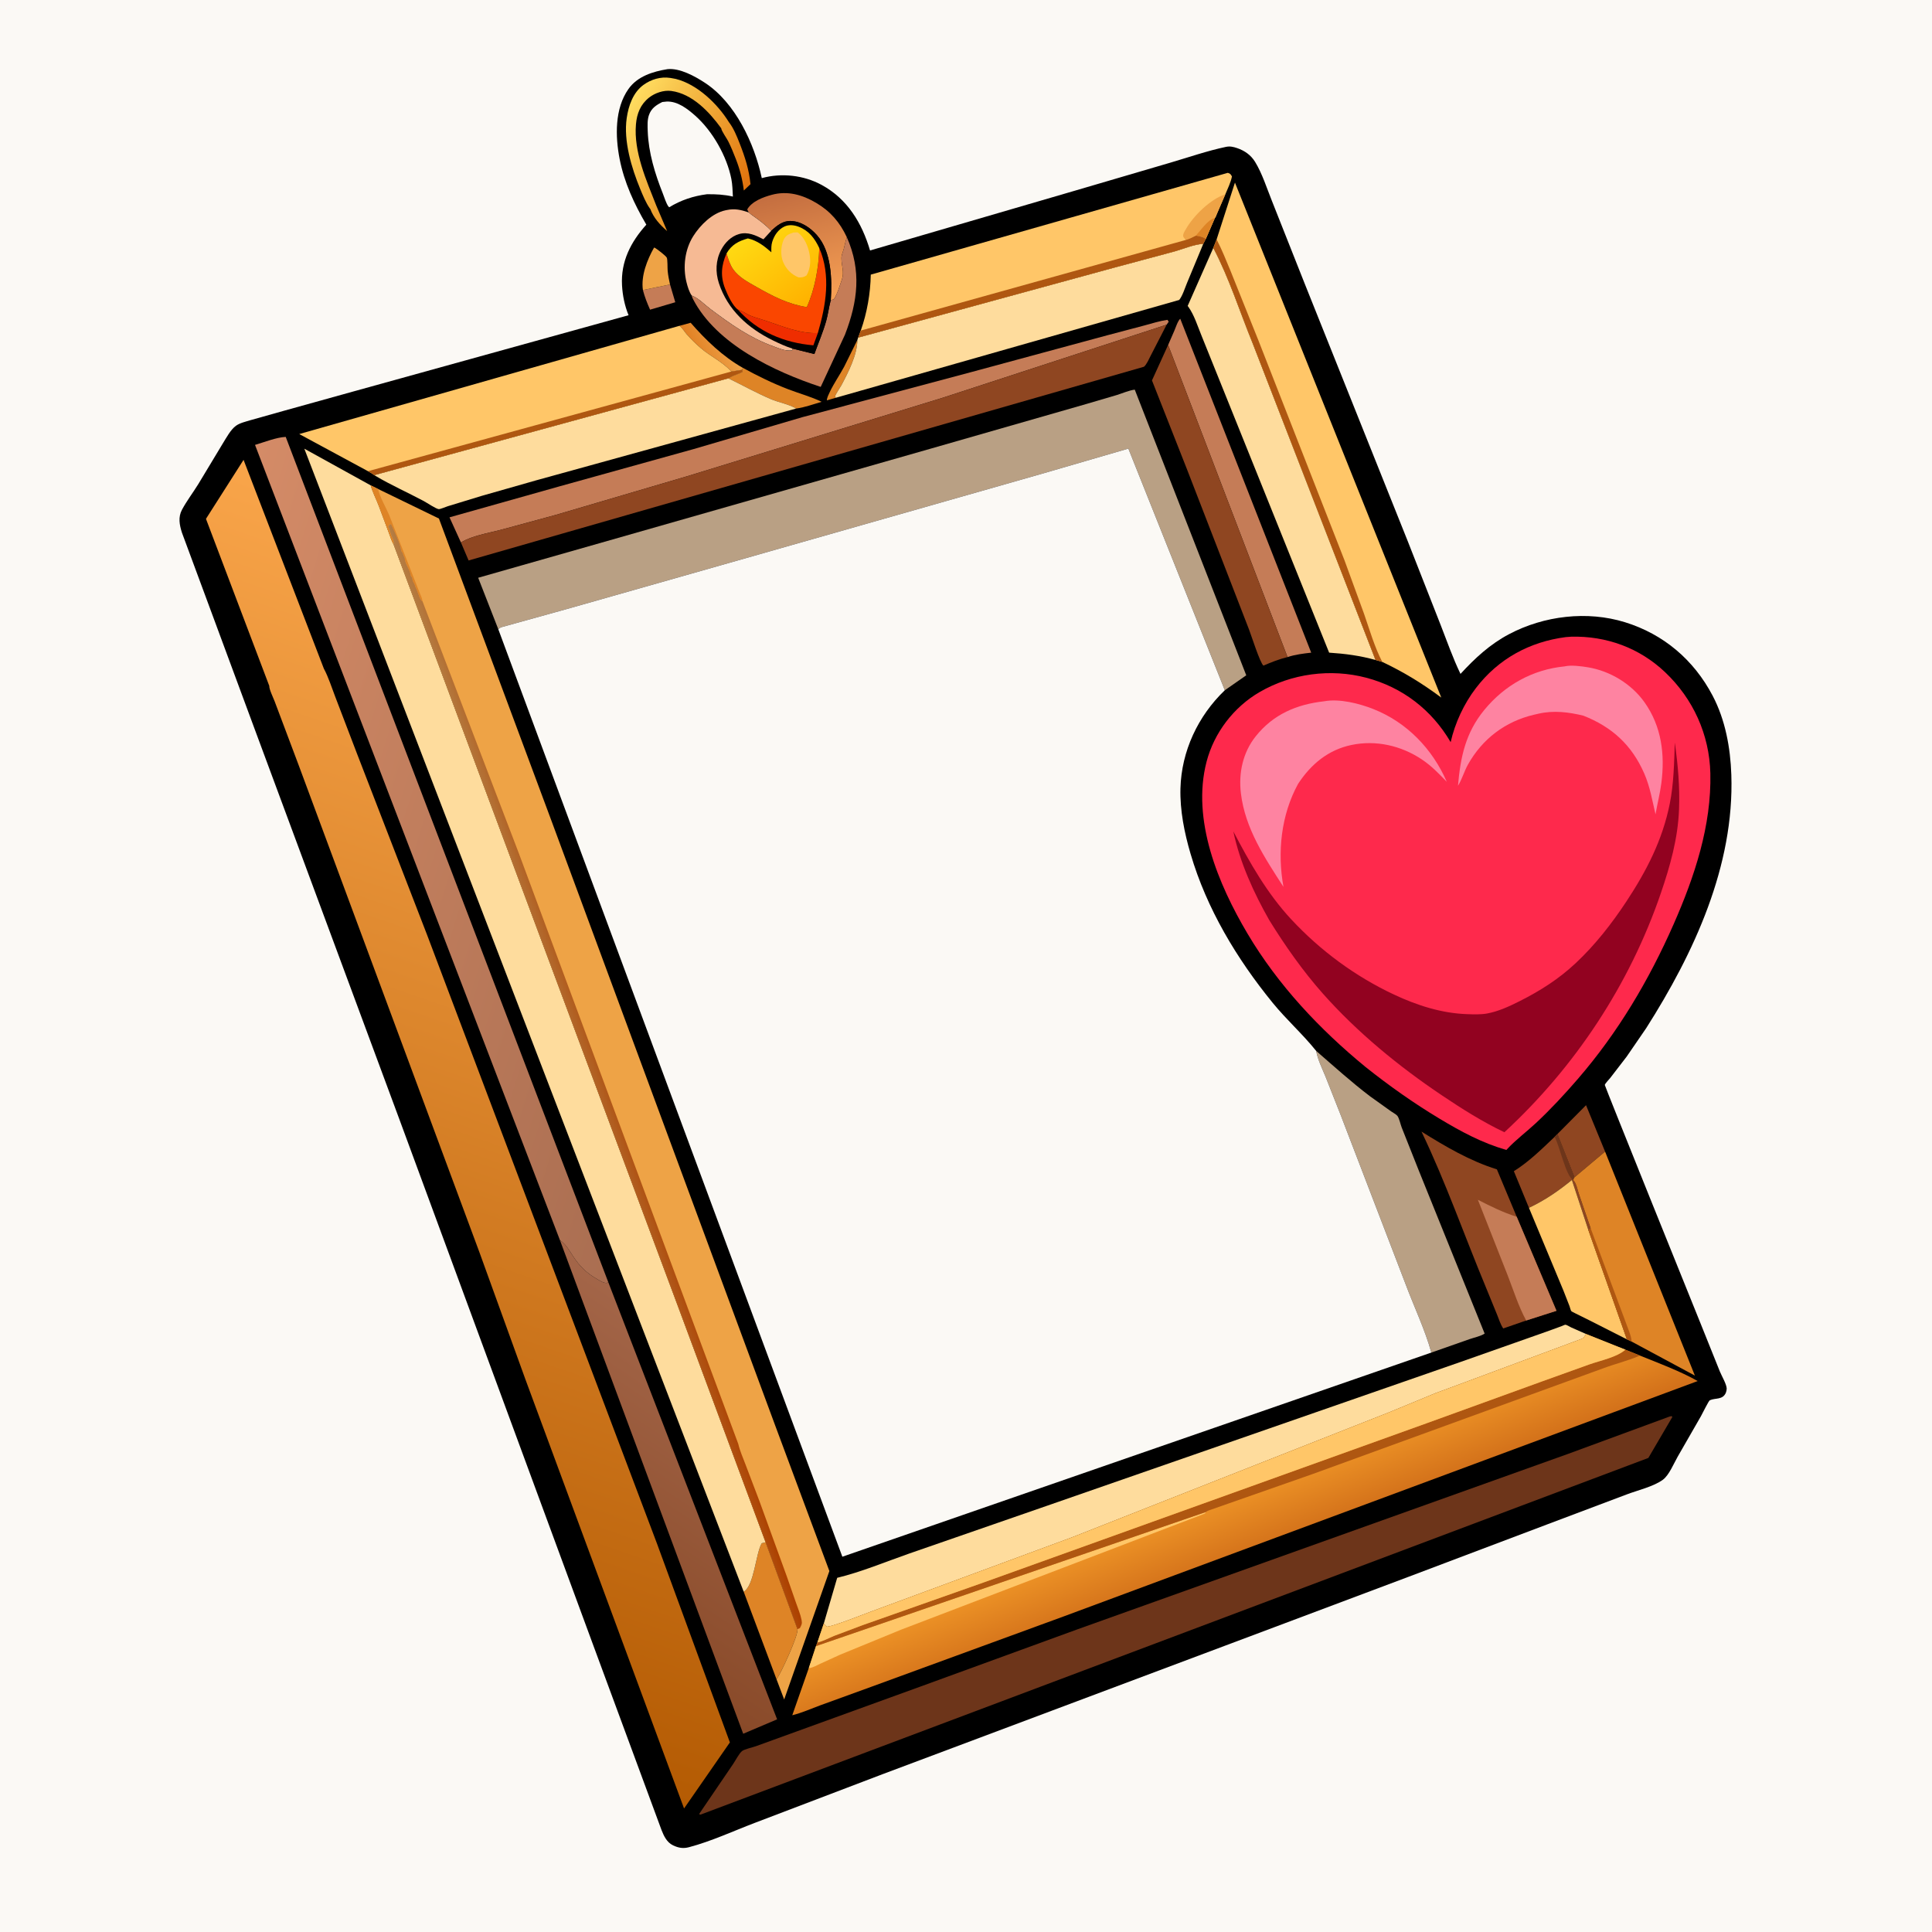 <svg version="1.1" xmlns="http://www.w3.org/2000/svg" style="display: block;" viewBox="0 0 2048 2048" width="1024" height="1024">
<defs>
	<linearGradient id="Gradient1" gradientUnits="userSpaceOnUse" x1="737.727" y1="375.16" x2="769.069" y2="360.406">
		<stop class="stop0" offset="0" stop-opacity="1" stop-color="rgb(226,129,36)"/>
		<stop class="stop1" offset="1" stop-opacity="1" stop-color="rgb(236,159,69)"/>
	</linearGradient>
	<linearGradient id="Gradient2" gradientUnits="userSpaceOnUse" x1="784.985" y1="209.403" x2="655.786" y2="125.399">
		<stop class="stop0" offset="0" stop-opacity="1" stop-color="rgb(224,114,13)"/>
		<stop class="stop1" offset="1" stop-opacity="1" stop-color="rgb(255,221,96)"/>
	</linearGradient>
	<linearGradient id="Gradient3" gradientUnits="userSpaceOnUse" x1="836.638" y1="203.246" x2="863.502" y2="315.16">
		<stop class="stop0" offset="0" stop-opacity="1" stop-color="rgb(196,110,64)"/>
		<stop class="stop1" offset="1" stop-opacity="1" stop-color="rgb(245,158,83)"/>
	</linearGradient>
	<linearGradient id="Gradient4" gradientUnits="userSpaceOnUse" x1="858.38" y1="318.826" x2="800.172" y2="243.798">
		<stop class="stop0" offset="0" stop-opacity="1" stop-color="rgb(255,178,0)"/>
		<stop class="stop1" offset="1" stop-opacity="1" stop-color="rgb(255,217,18)"/>
	</linearGradient>
	<linearGradient id="Gradient5" gradientUnits="userSpaceOnUse" x1="612.783" y1="1717.65" x2="790.434" y2="1450.12">
		<stop class="stop0" offset="0" stop-opacity="1" stop-color="rgb(137,74,41)"/>
		<stop class="stop1" offset="1" stop-opacity="1" stop-color="rgb(164,102,73)"/>
	</linearGradient>
	<linearGradient id="Gradient6" gradientUnits="userSpaceOnUse" x1="753.374" y1="999.34" x2="166.178" y2="816.999">
		<stop class="stop0" offset="0" stop-opacity="1" stop-color="rgb(170,110,81)"/>
		<stop class="stop1" offset="1" stop-opacity="1" stop-color="rgb(212,139,103)"/>
	</linearGradient>
	<linearGradient id="Gradient7" gradientUnits="userSpaceOnUse" x1="654.772" y1="1131.31" x2="605.816" y2="1147.49">
		<stop class="stop0" offset="0" stop-opacity="1" stop-color="rgb(173,65,0)"/>
		<stop class="stop1" offset="1" stop-opacity="1" stop-color="rgb(181,127,69)"/>
	</linearGradient>
	<linearGradient id="Gradient8" gradientUnits="userSpaceOnUse" x1="1322.18" y1="1648.39" x2="1300.3" y2="1592.56">
		<stop class="stop0" offset="0" stop-opacity="1" stop-color="rgb(211,113,26)"/>
		<stop class="stop1" offset="1" stop-opacity="1" stop-color="rgb(235,144,37)"/>
	</linearGradient>
	<linearGradient id="Gradient9" gradientUnits="userSpaceOnUse" x1="298.778" y1="1768.33" x2="689.107" y2="636.7">
		<stop class="stop0" offset="0" stop-opacity="1" stop-color="rgb(180,91,3)"/>
		<stop class="stop1" offset="1" stop-opacity="1" stop-color="rgb(249,165,74)"/>
	</linearGradient>
</defs>
<path transform="translate(0,0)" fill="rgb(251,249,245)" d="M -0 -0 L 2048 0 L 2048 2048 L -0 2048 L -0 -0 z"/>
<path transform="translate(0,0)" fill="rgb(0,0,0)" d="M 707.572 73.306 C 720.571 71.936 736.603 80.814 747.118 87.688 C 779.574 108.906 799.676 152.087 807.528 188.812 C 828.461 183.083 851.906 185.655 871 196.041 C 898.298 210.889 913.716 236.433 922.281 265.518 L 1139.78 202.036 L 1240.76 172.388 C 1260.07 166.713 1279.85 159.855 1299.55 155.698 C 1303.84 154.792 1307.4 155.629 1311.5 157.028 C 1319.44 159.733 1326.06 164.428 1330.47 171.645 C 1338.03 184.007 1342.82 199.38 1348.26 212.898 L 1383.12 300.896 L 1492.42 574.06 L 1527.1 662.395 C 1533.87 679.703 1540.11 697.649 1548.19 714.364 C 1563.63 697.61 1579.41 682.936 1599.76 672.192 C 1636.72 652.682 1682.46 647.187 1722.52 659.576 C 1763.55 672.261 1795.54 699.548 1815.46 737.466 C 1828.92 763.102 1834.3 792.567 1835.28 821.298 C 1838.58 917.827 1795.72 1010.26 1744.96 1090 L 1724.35 1120.04 L 1706.94 1142.65 C 1705.46 1144.55 1701.8 1148.13 1701.14 1150.09 C 1700.91 1150.77 1794.91 1383.9 1803.91 1406 L 1823.13 1453.86 C 1825.02 1458.48 1830.31 1467.45 1830.37 1472 C 1830.39 1473.13 1829.96 1475.19 1829.5 1476.3 C 1826.17 1484.27 1818.32 1481.58 1812.44 1484.36 C 1811.24 1484.93 1804.49 1498.7 1803.09 1501.19 L 1778.38 1544.2 C 1774.24 1551.45 1769.29 1563.75 1762.7 1568.6 C 1752.82 1575.86 1736.06 1579.72 1724.39 1584.15 L 1640.8 1615.65 L 1493.29 1671.4 L 1350.75 1724.94 L 935.299 1880.81 L 800.081 1932.33 C 777.226 1941.04 754.036 1951.84 730.405 1958.1 C 724.208 1959.74 719.225 1958.89 713.449 1956.13 C 706.893 1952.99 703.744 1946.3 701.24 1939.91 L 628.983 1744.31 L 423.713 1187.47 L 269.687 772.131 L 225.023 651.465 L 192.834 564.561 C 190.255 556.42 188.68 548.229 192.921 540.306 C 197.925 530.96 204.625 522.218 210.213 513.155 L 236.374 469.761 C 240.029 463.934 244.425 455.516 250.053 451.39 C 254.191 448.357 260.459 446.972 265.3 445.471 L 300.989 435.434 L 376.08 414.555 L 666.309 334.147 C 662.214 324.225 659.962 313.198 659.373 302.492 C 657.978 277.149 668.645 256.486 685.14 238.146 C 672.297 216.288 661.674 193.355 656.79 168.304 C 652.159 144.55 651.574 115.046 666.176 94.365 C 675.695 80.883 692.06 75.823 707.572 73.306 z"/>
<path transform="translate(0,0)" fill="rgb(222,132,38)" d="M 885.935 421.678 L 876.495 424.383 C 876.644 421.422 878.322 418.271 879.58 415.604 C 883.954 406.334 890.026 397.716 894.876 388.655 L 908.824 360.473 C 908.787 376.061 899.057 394.995 891.817 408.564 C 890.718 410.623 885.346 418.464 885.299 420.004 C 885.281 420.601 885.723 421.12 885.935 421.678 z"/>
<path transform="translate(0,0)" fill="rgb(197,124,87)" d="M 710.261 301.589 L 715.825 320.394 L 689.104 328.271 C 686.008 321.377 683.418 314.779 681.506 307.462 L 710.261 301.589 z"/>
<path transform="translate(0,0)" fill="url(#Gradient1)" d="M 720.3 345.36 L 732.14 342.146 C 747.951 360.283 766.286 378.022 787.358 389.881 L 786.89 392.029 L 775.246 393.836 C 766.589 383.926 752.89 377.661 742.773 368.931 C 737.637 364.499 732.563 359.596 728.092 354.5 C 725.421 351.456 723.546 347.847 720.3 345.36 z"/>
<path transform="translate(0,0)" fill="rgb(238,163,70)" d="M 681.506 307.462 C 679.33 292.236 686.022 275.414 693.319 262.462 L 694.249 262.725 C 696.555 264.027 705.688 271.022 706.799 273.093 C 707.757 274.878 707.495 284.402 707.743 287.025 C 708.212 291.971 709.182 296.748 710.261 301.589 L 681.506 307.462 z"/>
<path transform="translate(0,0)" fill="rgb(222,132,38)" d="M 787.358 389.881 C 803.255 398.559 819.012 406.32 835.963 412.804 C 847.446 417.196 859.974 420.549 870.964 425.934 C 862.449 428.398 852.701 431.991 843.955 433.074 C 836.331 428.417 825.486 426.662 817.016 423.04 C 801.645 416.468 787.114 408.344 772.106 401.037 L 774.055 400.019 C 778.298 397.495 783.037 396.6 787.213 394.15 L 786.89 392.029 L 787.358 389.881 z"/>
<path transform="translate(0,0)" fill="rgb(143,70,33)" d="M 1650.89 1202.16 L 1681.26 1171.56 L 1701.46 1220.75 L 1669.02 1248.01 L 1650.89 1202.16 z"/>
<path transform="translate(0,0)" fill="rgb(143,70,33)" d="M 1647.94 1205.14 L 1650.89 1202.16 L 1669.02 1248.01 L 1667.63 1250.93 C 1670.81 1253.74 1672.28 1261.38 1673.62 1265.43 L 1686.18 1302.07 L 1683.83 1304.15 L 1666.26 1250.82 C 1651.76 1262.72 1637.74 1272.26 1620.76 1280.36 L 1604.75 1241.51 C 1620.71 1231.56 1634.34 1218.03 1647.94 1205.14 z"/>
<path transform="translate(0,0)" fill="rgb(109,53,26)" d="M 1647.94 1205.14 L 1650.89 1202.16 L 1669.02 1248.01 L 1667.63 1250.93 C 1659.68 1246.49 1653.27 1214.38 1647.94 1205.14 z"/>
<path transform="translate(0,0)" fill="url(#Gradient2)" d="M 689.241 221.288 L 688.93 221.064 C 684.732 215.178 681.423 207.022 678.636 200.274 C 669.445 178.019 660.826 149.432 664.338 125.188 C 666.226 112.154 671.026 98.057 682.085 90.014 C 690.188 84.121 700.393 81.053 710.357 82.582 L 712 82.856 L 716.381 83.663 C 739.178 89.389 760.611 110.038 772.673 129.488 C 777.674 135.904 781.091 144.442 784.061 152 C 789.686 166.313 794.049 179.853 795.552 195.227 L 788.475 201.964 C 787.115 190.41 784.337 179.632 780.121 168.78 C 777.617 162.336 775.001 155.839 771.9 149.656 C 770.342 146.548 764.732 138.835 764.545 136.015 C 752.018 118.782 733.979 99.364 711.5 96.407 C 703.522 95.358 694.19 98.564 687.993 103.5 C 678.878 110.759 675.125 120.407 674.144 131.718 C 671.604 161.004 685.244 191.294 695.663 217.874 L 707.196 244.961 C 699.505 238.209 692.878 231.075 689.241 221.288 z"/>
<path transform="translate(0,0)" fill="url(#Gradient3)" d="M 793.679 225.173 L 792.068 222 C 797.126 213.319 808.879 208.994 818.205 206.48 C 834.854 201.991 850.617 206.445 865.153 215.04 C 880.376 224.041 890.213 235.597 897.7 251.484 C 896.308 255.534 895.564 259.489 894.5 263.604 C 893.656 266.869 891.975 270.131 891.961 273.557 C 891.928 281.785 895.278 288.266 892.361 296.5 C 889.848 303.593 888.076 310.545 884.127 317.075 C 882.943 317.55 881.91 317.912 880.664 318.219 C 882.069 296.185 881.5 266.845 865.96 249.254 C 858.934 241.301 848.995 234.515 838.024 234.249 C 829.729 234.048 823.298 239.352 817.548 244.617 C 811.94 238.874 805.177 233.611 798.582 229.054 C 796.804 227.825 795.234 226.697 793.679 225.173 z"/>
<path transform="translate(0,0)" fill="rgb(222,132,38)" d="M 811.607 1634.9 L 845.353 1726.94 C 846.309 1733.89 827.749 1773.8 823.166 1780.16 L 788.349 1687.28 C 799.565 1680.76 800.965 1647.25 807.45 1635.9 L 811.607 1634.9 z"/>
<path transform="translate(0,0)" fill="rgb(197,124,87)" d="M 897.7 251.484 C 913.343 286.917 909.38 319.346 895.702 354.797 L 869.989 410.136 C 820.98 393.978 759.423 364.947 734.655 317.118 C 734.003 315.86 733.557 314.589 733.179 313.229 C 740.61 316.055 746.905 322.958 753.295 327.723 C 774.73 343.709 794.697 358.017 820.02 367.165 C 827.108 369.726 831.89 372.109 839.647 371.47 L 840.035 369.494 L 863.266 375.288 C 867.464 363.625 872.411 352.199 875.783 340.254 C 877.744 333.307 878.546 326.183 880.365 319.256 L 880.664 318.219 C 881.91 317.912 882.943 317.55 884.127 317.075 C 888.076 310.545 889.848 303.593 892.361 296.5 C 895.278 288.266 891.928 281.785 891.961 273.557 C 891.975 270.131 893.656 266.869 894.5 263.604 C 895.564 259.489 896.308 255.534 897.7 251.484 z"/>
<path transform="translate(0,0)" fill="rgb(251,249,245)" d="M 702.084 108.13 L 706.661 107.663 C 718.256 107.124 728.817 115.404 737.004 122.662 C 755.405 138.976 770.503 165.611 775.273 189.748 C 776.457 195.737 776.555 202.277 776.899 208.368 C 767.657 206.227 758.798 205.777 749.336 205.906 C 734.936 207.783 721.802 212.147 709.4 219.71 L 708.405 218.709 C 705.949 215.089 704.257 209.232 702.627 205.139 C 694.264 184.139 687.425 161.779 686.622 139.076 C 686.43 133.645 686.07 127.377 687.844 122.156 C 690.339 114.813 695.456 111.441 702.084 108.13 z"/>
<path transform="translate(0,0)" fill="rgb(255,198,104)" d="M 1620.76 1280.36 C 1637.74 1272.26 1651.76 1262.72 1666.26 1250.82 L 1683.83 1304.15 L 1724.58 1419.77 L 1685.35 1399.86 L 1669.43 1391.96 C 1668.73 1391.57 1666.02 1390.3 1665.62 1389.82 C 1664.99 1389.06 1664.11 1385.53 1663.71 1384.44 L 1657.38 1368.27 L 1620.76 1280.36 z"/>
<path transform="translate(0,0)" fill="rgb(197,124,87)" d="M 1238.26 365.68 L 1244.71 350.886 C 1246.23 347.457 1248.43 340.254 1251.11 337.871 L 1389.93 691.85 C 1381.46 692.816 1372.96 693.834 1364.83 696.535 L 1238.26 365.68 z"/>
<path transform="translate(0,0)" fill="rgb(143,70,33)" d="M 1364.83 696.535 C 1356.1 698.644 1347.52 702.03 1339.3 705.586 C 1335.7 702.771 1326.45 673.572 1324.08 667.47 L 1258.4 497.841 L 1221.14 403.262 L 1238.26 365.68 L 1364.83 696.535 z"/>
<path transform="translate(0,0)" fill="rgb(222,132,38)" d="M 1669.02 1248.01 L 1701.46 1220.75 L 1796.65 1458.19 L 1729.69 1422.18 L 1724.58 1419.77 L 1683.83 1304.15 L 1686.18 1302.07 L 1673.62 1265.43 C 1672.28 1261.38 1670.81 1253.74 1667.63 1250.93 L 1669.02 1248.01 z"/>
<path transform="translate(0,0)" fill="rgb(175,87,17)" d="M 1686.18 1302.07 L 1722.96 1400.68 C 1725.15 1407.26 1729.11 1415.27 1729.69 1422.18 L 1724.58 1419.77 L 1683.83 1304.15 L 1686.18 1302.07 z"/>
<path transform="translate(0,0)" fill="rgb(143,70,33)" d="M 1617.82 1399.79 L 1593.5 1408.22 C 1590.62 1404.1 1588.96 1398.46 1587.04 1393.8 L 1575.21 1364.85 C 1552.31 1309.9 1532.59 1253.21 1506.83 1199.55 C 1532.07 1215.27 1558.18 1230.69 1586.76 1239.56 L 1607.79 1289.84 L 1649.94 1389.5 L 1617.82 1399.79 z"/>
<path transform="translate(0,0)" fill="rgb(197,124,87)" d="M 1617.82 1399.79 C 1609.72 1384.96 1604.35 1367.77 1598.21 1351.98 L 1566.62 1271.82 C 1580.03 1278.69 1593.38 1285.29 1607.79 1289.84 L 1649.94 1389.5 L 1617.82 1399.79 z"/>
<path transform="translate(0,0)" fill="rgb(197,124,87)" d="M 488.626 575.079 L 476.486 548.393 L 593.442 515.456 L 735 476.112 L 850.824 442.139 L 1029.4 394.477 L 1174.17 355.295 L 1213 345.024 C 1221.06 342.871 1229.24 340.224 1237.5 339.035 L 1238.89 341 L 1236.69 344.156 L 999 421.721 L 728.34 504.84 L 589.023 545.853 L 531.216 561.552 C 518.044 565.055 500.115 567.8 488.626 575.079 z"/>
<path transform="translate(0,0)" fill="rgb(185,160,132)" d="M 1395.2 1114.02 C 1413.96 1130.28 1432.34 1146.96 1452.12 1161.99 L 1474.59 1178.07 C 1476.21 1179.22 1480.18 1181.36 1481.31 1182.86 C 1483.24 1185.39 1484.6 1191.95 1485.85 1195.16 L 1503.96 1240.79 L 1573.79 1413.67 C 1569.54 1416.48 1562.59 1417.86 1557.65 1419.59 L 1517.3 1433.77 C 1510.47 1409.28 1499.03 1385.38 1490.1 1361.53 L 1421.14 1181.87 L 1405.18 1141.45 C 1401.57 1132.62 1396.91 1123.44 1395.2 1114.02 z"/>
<path transform="translate(0,0)" fill="rgb(0,0,0)" d="M 733.179 313.229 C 730.514 309.36 728.89 303.86 727.745 299.292 C 723.707 283.173 725.901 264.499 734.874 250.32 C 742.314 238.562 754.933 225.983 768.848 222.977 L 770.5 222.641 C 779.041 220.817 785.575 222.463 793.679 225.173 C 795.234 226.697 796.804 227.825 798.582 229.054 C 805.177 233.611 811.94 238.874 817.548 244.617 C 823.298 239.352 829.729 234.048 838.024 234.249 C 848.995 234.515 858.934 241.301 865.96 249.254 C 881.5 266.845 882.069 296.185 880.664 318.219 L 880.365 319.256 C 878.546 326.183 877.744 333.307 875.783 340.254 C 872.411 352.199 867.464 363.625 863.266 375.288 L 840.035 369.494 L 839.647 371.47 C 831.89 372.109 827.108 369.726 820.02 367.165 C 794.697 358.017 774.73 343.709 753.295 327.723 C 746.905 322.958 740.61 316.055 733.179 313.229 z"/>
<path transform="translate(0,0)" fill="rgb(239,45,0)" d="M 782.24 328.22 L 783.292 328.605 C 785.908 329.584 788.11 330.594 790.484 332.057 C 796.66 335.864 804.783 337.658 811.662 339.957 C 828.693 345.649 848.648 354.047 866.956 353.027 L 862.214 366.059 C 831 363.385 803.185 351.642 782.24 328.22 z"/>
<path transform="translate(0,0)" fill="rgb(250,70,0)" d="M 868.477 262.957 C 881.024 292.087 875.501 323.64 866.956 353.027 C 848.648 354.047 828.693 345.649 811.662 339.957 C 804.783 337.658 796.66 335.864 790.484 332.057 C 788.11 330.594 785.908 329.584 783.292 328.605 L 782.24 328.22 C 776.576 324.253 771.211 312.449 768.703 306.084 C 763.505 292.892 764.561 281.422 770.122 268.692 C 771.905 274.351 773.794 280.59 777.236 285.5 C 783.105 293.869 792.914 299.023 801.619 303.977 C 819.092 313.918 835.145 322.361 855.257 325.554 C 863.775 306.579 867.898 283.604 868.477 262.957 z"/>
<path transform="translate(0,0)" fill="rgb(246,186,148)" d="M 733.179 313.229 C 730.514 309.36 728.89 303.86 727.745 299.292 C 723.707 283.173 725.901 264.499 734.874 250.32 C 742.314 238.562 754.933 225.983 768.848 222.977 L 770.5 222.641 C 779.041 220.817 785.575 222.463 793.679 225.173 C 795.234 226.697 796.804 227.825 798.582 229.054 C 805.177 233.611 811.94 238.874 817.548 244.617 L 809.277 253.653 C 801.086 249.447 792.717 245.405 783.304 248.148 C 774.883 250.601 768.345 257.351 764.383 264.958 C 758.622 276.017 758.249 288.471 762.052 300.16 C 771.257 328.453 793.023 347.979 819.212 360.775 C 825.911 364.048 832.886 367.337 840.035 369.494 L 839.647 371.47 C 831.89 372.109 827.108 369.726 820.02 367.165 C 794.697 358.017 774.73 343.709 753.295 327.723 C 746.905 322.958 740.61 316.055 733.179 313.229 z"/>
<path transform="translate(0,0)" fill="url(#Gradient4)" d="M 770.122 268.692 C 775.57 259.348 782.756 255.599 792.818 252.737 C 802.811 255.043 810.155 260.817 817.673 267.441 C 817.589 263.701 817.466 260.007 818.583 256.393 C 820.68 249.615 824.895 243.248 831.5 240.14 C 836.296 237.884 842.055 238.539 846.835 240.426 C 857.685 244.71 863.725 252.836 868.477 262.957 C 867.898 283.604 863.775 306.579 855.257 325.554 C 835.145 322.361 819.092 313.918 801.619 303.977 C 792.914 299.023 783.105 293.869 777.236 285.5 C 773.794 280.59 771.905 274.351 770.122 268.692 z"/>
<path transform="translate(0,0)" fill="rgb(255,198,104)" d="M 841.019 246.5 L 845.5 246.295 C 851.4 250.476 855.136 257.859 857.077 264.717 C 859.657 273.83 859.774 283.52 855 291.941 C 851.903 293.942 850.154 294.12 846.5 294.067 C 838.792 290.883 833.239 285.209 830.063 277.513 C 827.271 270.749 827.67 260.7 830.78 254.033 C 832.914 249.46 836.474 247.961 841.019 246.5 z"/>
<path transform="translate(0,0)" fill="url(#Gradient5)" d="M 593.573 1314.66 C 599.943 1318.94 603.382 1325.44 607.5 1331.73 C 614.401 1342.28 622.165 1349.83 633.2 1356.04 C 636.201 1357.72 639.79 1360.21 643.328 1360.03 L 644.774 1359.1 L 823.773 1822.57 L 787.827 1837.85 L 593.573 1314.66 z"/>
<path transform="translate(0,0)" fill="rgb(254,220,157)" d="M 772.106 401.037 C 787.114 408.344 801.645 416.468 817.016 423.04 C 825.486 426.662 836.331 428.417 843.955 433.074 L 568.189 509.23 L 510.606 525.646 L 474.564 536.655 C 472.634 537.25 466.771 539.826 465.08 539.696 C 462.213 539.476 452.404 532.852 449.263 531.175 C 432.368 522.158 414.294 514.142 397.895 504.379 L 396.727 503.675 L 772.106 401.037 z"/>
<path transform="translate(0,0)" fill="rgb(143,70,33)" d="M 488.626 575.079 C 500.115 567.8 518.044 565.055 531.216 561.552 L 589.023 545.853 L 728.34 504.84 L 999 421.721 L 1236.69 344.156 L 1219.83 376.923 C 1217.83 380.649 1215.79 385.962 1212.67 388.769 L 496.737 594.115 L 488.626 575.079 z"/>
<path transform="translate(0,0)" fill="rgb(254,220,157)" d="M 1286.15 262.775 C 1303.05 294.898 1314.18 330.395 1327.9 363.967 L 1458.12 699.613 C 1441.94 695.031 1425.68 692.932 1408.94 691.843 L 1297.22 414.289 L 1273.52 355.455 C 1269.46 345.531 1265.91 333.892 1259.65 325.177 L 1258.98 324.295 L 1286.15 262.775 z"/>
<path transform="translate(0,0)" fill="rgb(254,220,157)" d="M 909.685 357.882 L 1179.5 284.143 L 1244.82 266.593 C 1254.64 263.874 1265.41 259.07 1275.54 258.45 L 1258.28 299.982 C 1256 305.408 1253.58 313.492 1250.01 317.962 L 885.935 421.678 C 885.723 421.12 885.281 420.601 885.299 420.004 C 885.346 418.464 890.718 410.623 891.817 408.564 C 899.057 394.995 908.787 376.061 908.824 360.473 L 909.685 357.882 z"/>
<path transform="translate(0,0)" fill="rgb(255,198,104)" d="M 912.456 350.411 C 919.109 331.651 922.703 310.981 923.06 291.115 L 1301.5 183.215 C 1304.36 184.126 1304.27 184.432 1305.92 187 C 1304.7 193.427 1301.4 199.931 1298.91 205.99 L 1289.87 226.94 C 1289.44 227.888 1288.56 230.644 1287.8 231.098 L 1278.26 253.085 L 1275.54 258.45 C 1265.41 259.07 1254.64 263.874 1244.82 266.593 L 1179.5 284.143 L 909.685 357.882 L 912.456 350.411 z"/>
<path transform="translate(0,0)" fill="rgb(238,163,70)" d="M 1256.95 254.374 L 1254.61 251.467 C 1253.17 248.8 1255.74 245.308 1257.02 243 C 1264.84 228.989 1283.48 210.697 1298.91 205.99 L 1289.87 226.94 C 1289.44 227.888 1288.56 230.644 1287.8 231.098 L 1278.26 253.085 C 1274.84 251.065 1271.56 250.361 1267.69 249.777 C 1264.14 251.588 1260.81 253.297 1256.95 254.374 z"/>
<path transform="translate(0,0)" fill="rgb(222,132,38)" d="M 1267.69 249.777 C 1272.86 244.175 1280.53 232.586 1287.8 231.098 L 1278.26 253.085 C 1274.84 251.065 1271.56 250.361 1267.69 249.777 z"/>
<path transform="translate(0,0)" fill="rgb(175,87,17)" d="M 1267.69 249.777 C 1271.56 250.361 1274.84 251.065 1278.26 253.085 L 1275.54 258.45 C 1265.41 259.07 1254.64 263.874 1244.82 266.593 L 1179.5 284.143 L 909.685 357.882 L 912.456 350.411 L 1256.95 254.374 C 1260.81 253.297 1264.14 251.588 1267.69 249.777 z"/>
<path transform="translate(0,0)" fill="rgb(255,198,104)" d="M 1289.65 253.828 L 1309.1 193.57 L 1527.82 739.459 C 1507.43 724.328 1488.21 712.539 1465.25 701.649 L 1458.12 699.613 L 1327.9 363.967 C 1314.18 330.395 1303.05 294.898 1286.15 262.775 L 1289.65 253.828 z"/>
<path transform="translate(0,0)" fill="rgb(175,87,17)" d="M 1286.15 262.775 L 1289.65 253.828 C 1295.29 264.538 1299.75 276.058 1304.44 287.213 L 1333.98 360.865 L 1425.25 594.027 L 1445.94 650.635 C 1451.86 667.669 1456.96 685.612 1465.25 701.649 L 1458.12 699.613 L 1327.9 363.967 C 1314.18 330.395 1303.05 294.898 1286.15 262.775 z"/>
<path transform="translate(0,0)" fill="rgb(255,198,104)" d="M 720.3 345.36 C 723.546 347.847 725.421 351.456 728.092 354.5 C 732.563 359.596 737.637 364.499 742.773 368.931 C 752.89 377.661 766.589 383.926 775.246 393.836 L 786.89 392.029 L 787.213 394.15 C 783.037 396.6 778.298 397.495 774.055 400.019 L 772.106 401.037 L 396.727 503.675 C 394.677 502.022 392.351 500.807 390.079 499.482 L 317.206 460.111 L 720.3 345.36 z"/>
<path transform="translate(0,0)" fill="rgb(175,87,17)" d="M 786.89 392.029 L 787.213 394.15 C 783.037 396.6 778.298 397.495 774.055 400.019 L 772.106 401.037 L 396.727 503.675 C 394.677 502.022 392.351 500.807 390.079 499.482 L 775.246 393.836 L 786.89 392.029 z"/>
<path transform="translate(0,0)" fill="rgb(254,220,157)" d="M 873.266 1720.95 L 887.46 1672.55 C 913.113 1666.36 938.964 1655.49 963.926 1646.78 L 1102.18 1598.84 L 1548.65 1443.59 L 1639.31 1411.62 L 1655.38 1405.78 C 1656.27 1405.45 1658.73 1404.19 1659.49 1404.26 C 1660.78 1404.38 1664.29 1406.56 1665.62 1407.18 L 1681.27 1414.08 C 1679.57 1416.89 1678.87 1418.63 1675.5 1419.69 L 1553.3 1465.16 L 1521.76 1476.81 L 1473 1496.96 L 1136.64 1629.57 L 925.566 1707.54 C 919.462 1709.72 878.802 1725.93 876.241 1724.24 C 874.909 1723.36 874.186 1722.21 873.266 1720.95 z"/>
<path transform="translate(0,0)" fill="url(#Gradient6)" d="M 593.573 1314.66 L 270.339 471.607 C 280.016 468.779 292.978 463.558 302.872 463.128 L 644.774 1359.1 L 643.328 1360.03 C 639.79 1360.21 636.201 1357.72 633.2 1356.04 C 622.165 1349.83 614.401 1342.28 607.5 1331.73 C 603.382 1325.44 599.943 1318.94 593.573 1314.66 z"/>
<path transform="translate(0,0)" fill="rgb(109,53,26)" d="M 1770.08 1501.5 L 1771.96 1501.17 L 1772.79 1502 L 1747.32 1545.47 L 743.5 1923.24 C 741.897 1923.72 742.721 1923.74 741.039 1923 L 777.092 1870 C 779.558 1866.42 783.401 1858.83 786.537 1856.26 C 789.172 1854.1 797.909 1852.35 801.448 1851 L 976.277 1787.62 L 1142.28 1727.1 L 1662.05 1541.24 L 1770.08 1501.5 z"/>
<path transform="translate(0,0)" fill="rgb(185,160,132)" d="M 528.177 666.898 L 506.885 612.45 L 632.395 576.706 L 987.277 475.387 L 1151.31 428.32 L 1184.02 418.696 C 1189.99 416.832 1196.78 413.799 1202.9 413.043 L 1321.08 715.854 L 1298.35 731.699 L 1196.11 475.541 L 1103.5 502.49 L 765 598.971 L 601.036 645.559 L 531.965 664.729 C 530.396 665.224 529.441 665.882 528.177 666.898 z"/>
<path transform="translate(0,0)" fill="rgb(254,220,157)" d="M 687.739 1425.63 L 322.6 475.628 L 393.022 514.543 C 395.016 521.913 398.912 529.264 401.627 536.473 L 411.851 563.829 C 413.502 568.182 414.911 573.111 417.256 577.125 L 720.645 1390.02 L 811.607 1634.9 L 807.45 1635.9 C 800.965 1647.25 799.565 1680.76 788.349 1687.28 L 687.739 1425.63 z"/>
<path transform="translate(0,0)" fill="rgb(238,163,70)" d="M 393.022 514.543 L 400.761 518.327 L 465.279 549.665 L 584.61 870.179 L 821.62 1510.77 L 879.167 1665.38 L 831.255 1801.52 L 823.166 1780.16 C 827.749 1773.8 846.309 1733.89 845.353 1726.94 L 811.607 1634.9 L 720.645 1390.02 L 417.256 577.125 C 414.911 573.111 413.502 568.182 411.851 563.829 L 401.627 536.473 C 398.912 529.264 395.016 521.913 393.022 514.543 z"/>
<path transform="translate(0,0)" fill="rgb(222,132,38)" d="M 393.022 514.543 L 400.761 518.327 C 402.832 527.479 408.807 537.186 412.516 545.948 L 436.391 606.867 L 445.092 629 C 445.988 631.362 447.654 634.381 447.668 636.86 L 447.073 636.898 C 444.863 634.453 444.502 631.934 443.231 628.993 L 441.326 623.993 L 440.5 622.49 L 439.51 619.5 C 438.485 617.36 437.583 616.624 437.223 614.156 C 436.926 612.115 437.34 612.925 436.255 611.469 C 435.246 610.114 435.55 610.904 435.24 609.078 C 434.269 603.368 430.019 598.707 429.208 593.141 C 428.913 591.117 429.254 591.917 428.393 590.188 L 427.755 589 L 427 586.5 C 426.178 584.941 425.574 585.043 425.24 583.078 C 423.825 574.753 418.274 563.844 414.755 556 L 413.511 555.544 L 411.492 558.062 C 413.36 561.884 413.913 566.18 415.795 569.905 C 417.029 572.348 417.304 573.552 417.279 576.25 L 417.256 577.125 C 414.911 573.111 413.502 568.182 411.851 563.829 L 401.627 536.473 C 398.912 529.264 395.016 521.913 393.022 514.543 z"/>
<path transform="translate(0,0)" fill="url(#Gradient7)" d="M 417.256 577.125 L 417.279 576.25 C 417.304 573.552 417.029 572.348 415.795 569.905 C 413.913 566.18 413.36 561.884 411.492 558.062 L 413.511 555.544 L 414.755 556 C 418.274 563.844 423.825 574.753 425.24 583.078 C 425.574 585.043 426.178 584.941 427 586.5 L 427.755 589 L 428.393 590.188 C 429.254 591.917 428.913 591.117 429.208 593.141 C 430.019 598.707 434.269 603.368 435.24 609.078 C 435.55 610.904 435.246 610.114 436.255 611.469 C 437.34 612.925 436.926 612.115 437.223 614.156 C 437.583 616.624 438.485 617.36 439.51 619.5 L 440.5 622.49 L 441.326 623.993 L 443.231 628.993 C 444.502 631.934 444.863 634.453 447.073 636.898 L 447.668 636.86 L 549.85 904.159 L 782.613 1530.66 C 784.366 1538.27 787.493 1544.9 790.166 1552.16 L 804.98 1591.09 L 834.11 1671.23 L 843.8 1699 C 845.768 1704.73 848.495 1711.1 849.661 1717 C 850.471 1721.1 849.779 1722.4 847.887 1725.89 L 845.353 1726.94 L 811.607 1634.9 L 720.645 1390.02 L 417.256 577.125 z"/>
<path transform="translate(0,0)" fill="url(#Gradient8)" d="M 1681.27 1414.08 L 1722.99 1430.73 L 1738.41 1436.97 C 1758.49 1445.09 1780.84 1453.39 1799.65 1463.96 L 1126.94 1713.7 L 923.734 1788.02 L 869.748 1807.63 C 859.925 1811.24 849.983 1815.75 839.837 1818.23 L 857.334 1768.27 L 864.99 1744.96 L 866.448 1741.08 L 873.266 1720.95 C 874.186 1722.21 874.909 1723.36 876.241 1724.24 C 878.802 1725.93 919.462 1709.72 925.566 1707.54 L 1136.64 1629.57 L 1473 1496.96 L 1521.76 1476.81 L 1553.3 1465.16 L 1675.5 1419.69 C 1678.87 1418.63 1679.57 1416.89 1681.27 1414.08 z"/>
<path transform="translate(0,0)" fill="rgb(255,198,104)" d="M 1278.42 1602.76 C 1277.57 1603.86 1277.45 1604.37 1276.11 1604.85 L 955.129 1727.53 L 890.388 1754.11 L 869.423 1763.67 C 865.971 1765.28 861.991 1767.62 858.205 1768.19 L 857.334 1768.27 L 864.99 1744.96 L 1278.42 1602.76 z"/>
<path transform="translate(0,0)" fill="rgb(175,87,17)" d="M 1722.99 1430.73 L 1738.41 1436.97 C 1726.01 1442.42 1712.68 1445.55 1699.99 1450.28 L 1391.46 1562.54 L 1302.08 1593.86 L 1283.53 1600.35 C 1281.97 1600.95 1279.52 1601.56 1278.42 1602.76 L 864.99 1744.96 L 866.448 1741.08 C 872.323 1739.86 878.526 1736.37 884.14 1734.1 L 914.659 1722.62 L 1042.21 1677.63 L 1513.02 1508.43 L 1635.23 1464.12 L 1685.11 1446.21 C 1696.72 1442.13 1713.75 1438.79 1722.99 1430.73 z"/>
<path transform="translate(0,0)" fill="rgb(255,198,104)" d="M 1681.27 1414.08 L 1722.99 1430.73 C 1713.75 1438.79 1696.72 1442.13 1685.11 1446.21 L 1635.23 1464.12 L 1513.02 1508.43 L 1042.21 1677.63 L 914.659 1722.62 L 884.14 1734.1 C 878.526 1736.37 872.323 1739.86 866.448 1741.08 L 873.266 1720.95 C 874.186 1722.21 874.909 1723.36 876.241 1724.24 C 878.802 1725.93 919.462 1709.72 925.566 1707.54 L 1136.64 1629.57 L 1473 1496.96 L 1521.76 1476.81 L 1553.3 1465.16 L 1675.5 1419.69 C 1678.87 1418.63 1679.57 1416.89 1681.27 1414.08 z"/>
<path transform="translate(0,0)" fill="url(#Gradient9)" d="M 285.441 727.087 L 218.329 549.987 L 258.187 487.46 L 343.3 708.758 C 348.266 717.983 351.56 728.729 355.349 738.531 L 378.254 798.432 L 452.905 991.491 L 696.361 1636.09 L 773.708 1847.02 L 725.131 1917.06 L 556.789 1461.72 L 508.699 1328.79 L 316.928 812 L 291.191 743.598 C 289.925 740.158 285.151 730.429 285.441 727.087 z"/>
<path transform="translate(0,0)" fill="rgb(254,41,76)" d="M 1659.72 675.37 L 1665.5 674.931 C 1702.76 673.981 1737.85 686.734 1765.1 712.574 C 1794.81 740.743 1812.06 778.681 1813.04 819.685 C 1814.36 875.259 1796.25 929.432 1774.09 979.748 C 1747.92 1039.14 1715.11 1094.52 1672.55 1143.75 C 1658.51 1160 1643.77 1175.92 1628.05 1190.58 C 1618.19 1199.78 1606.98 1208.09 1597.82 1217.91 L 1596.81 1219 C 1571 1211.54 1548.86 1199.6 1526 1185.86 C 1498.6 1169.39 1472.78 1151.14 1447.76 1131.23 C 1398.82 1091.11 1354.85 1044.36 1322.46 989.757 C 1291.34 937.318 1262.97 869.13 1278.99 807.5 C 1286.99 776.741 1307.75 749.607 1335.17 733.654 C 1369 713.966 1410.47 708.431 1448.34 718.433 C 1486.77 728.581 1517.76 752.532 1537.76 786.698 C 1542.33 766.394 1551.84 746.018 1564.48 729.464 C 1588.15 698.463 1621.24 680.368 1659.72 675.37 z"/>
<path transform="translate(0,0)" fill="rgb(254,131,161)" d="M 1658.52 706.397 C 1665.44 704.741 1676.21 706.211 1683.25 707.366 C 1706.81 711.231 1729.49 725.027 1743.3 744.529 C 1761.37 770.054 1765.04 799.722 1761.1 830.184 C 1759.66 841.249 1756.81 852.206 1754.92 863.217 C 1751.39 848.295 1749.14 834.111 1742.95 819.896 C 1729.84 789.831 1708.76 770.525 1678.36 758.622 C 1662.82 754.819 1646.84 752.887 1630.99 756.512 L 1625.99 757.655 C 1595.59 764.815 1571.28 783.303 1556.07 810.52 C 1552.02 817.769 1549.81 826.1 1545.52 832.963 C 1548.11 802.772 1553.46 776.955 1573.27 752.753 C 1594.96 726.255 1624.45 709.795 1658.52 706.397 z"/>
<path transform="translate(0,0)" fill="rgb(254,131,161)" d="M 1403.66 743.388 C 1419.84 740.37 1440.84 745.706 1455.83 751.636 C 1491.36 765.688 1518.46 793.857 1533.68 828.795 C 1525.07 819.885 1517.43 811.834 1507 804.896 C 1485.13 790.339 1458.43 784.274 1432.58 789.703 C 1407.89 794.89 1389.64 810.151 1376.07 830.848 C 1357.98 863.788 1353.85 903.392 1360.53 940.14 C 1340.64 909.307 1319.95 878.358 1315.42 841.119 C 1312.79 819.441 1317.4 797.738 1331.13 780.5 C 1349.72 757.168 1374.58 746.617 1403.66 743.388 z"/>
<path transform="translate(0,0)" fill="rgb(146,2,32)" d="M 1775.35 787.117 C 1778.7 810.792 1780.8 834.165 1779.85 858.099 C 1778.65 888.822 1770.46 917.883 1760.57 946.797 C 1727.48 1043.56 1669.87 1130.88 1594.72 1200.23 C 1571.43 1189.14 1549.51 1175.26 1528.13 1160.89 C 1482.67 1130.34 1438.69 1094.29 1402.26 1053.22 C 1381.12 1029.39 1362.23 1002.49 1345.49 975.423 C 1329.1 946.648 1314.17 913.922 1307.4 881.343 C 1324.81 914.527 1343.14 947.002 1368.83 974.609 C 1399.71 1007.79 1436.71 1035.07 1477.76 1054.32 C 1502.05 1065.71 1528.18 1074.14 1555.19 1075.04 C 1561.99 1075.27 1569.47 1075.58 1576.19 1074.38 C 1588.29 1072.21 1600.1 1066.71 1611 1061.21 C 1632.99 1050.11 1652.32 1037.81 1670.36 1020.93 C 1690.87 1001.72 1708.56 979.059 1724.01 955.643 C 1745.48 923.108 1762.36 890.352 1770.05 851.837 C 1774.29 830.581 1774.64 808.71 1775.35 787.117 z"/>
<path transform="translate(0,0)" fill="rgb(251,249,245)" d="M 528.177 666.898 C 529.441 665.882 530.396 665.224 531.965 664.729 L 601.036 645.559 L 765 598.971 L 1103.5 502.49 L 1196.11 475.541 L 1298.35 731.699 C 1269.93 758.904 1252.38 796.284 1251.33 835.691 C 1250.71 859.066 1255.49 882.785 1262.05 905.094 C 1279.13 963.268 1310.97 1016.27 1349.11 1063.06 C 1363.58 1080.82 1381 1096.27 1395.2 1114.02 C 1396.91 1123.44 1401.57 1132.62 1405.18 1141.45 L 1421.14 1181.87 L 1490.1 1361.53 C 1499.03 1385.38 1510.47 1409.28 1517.3 1433.77 L 892.93 1650.19 L 528.177 666.898 z"/>
</svg>